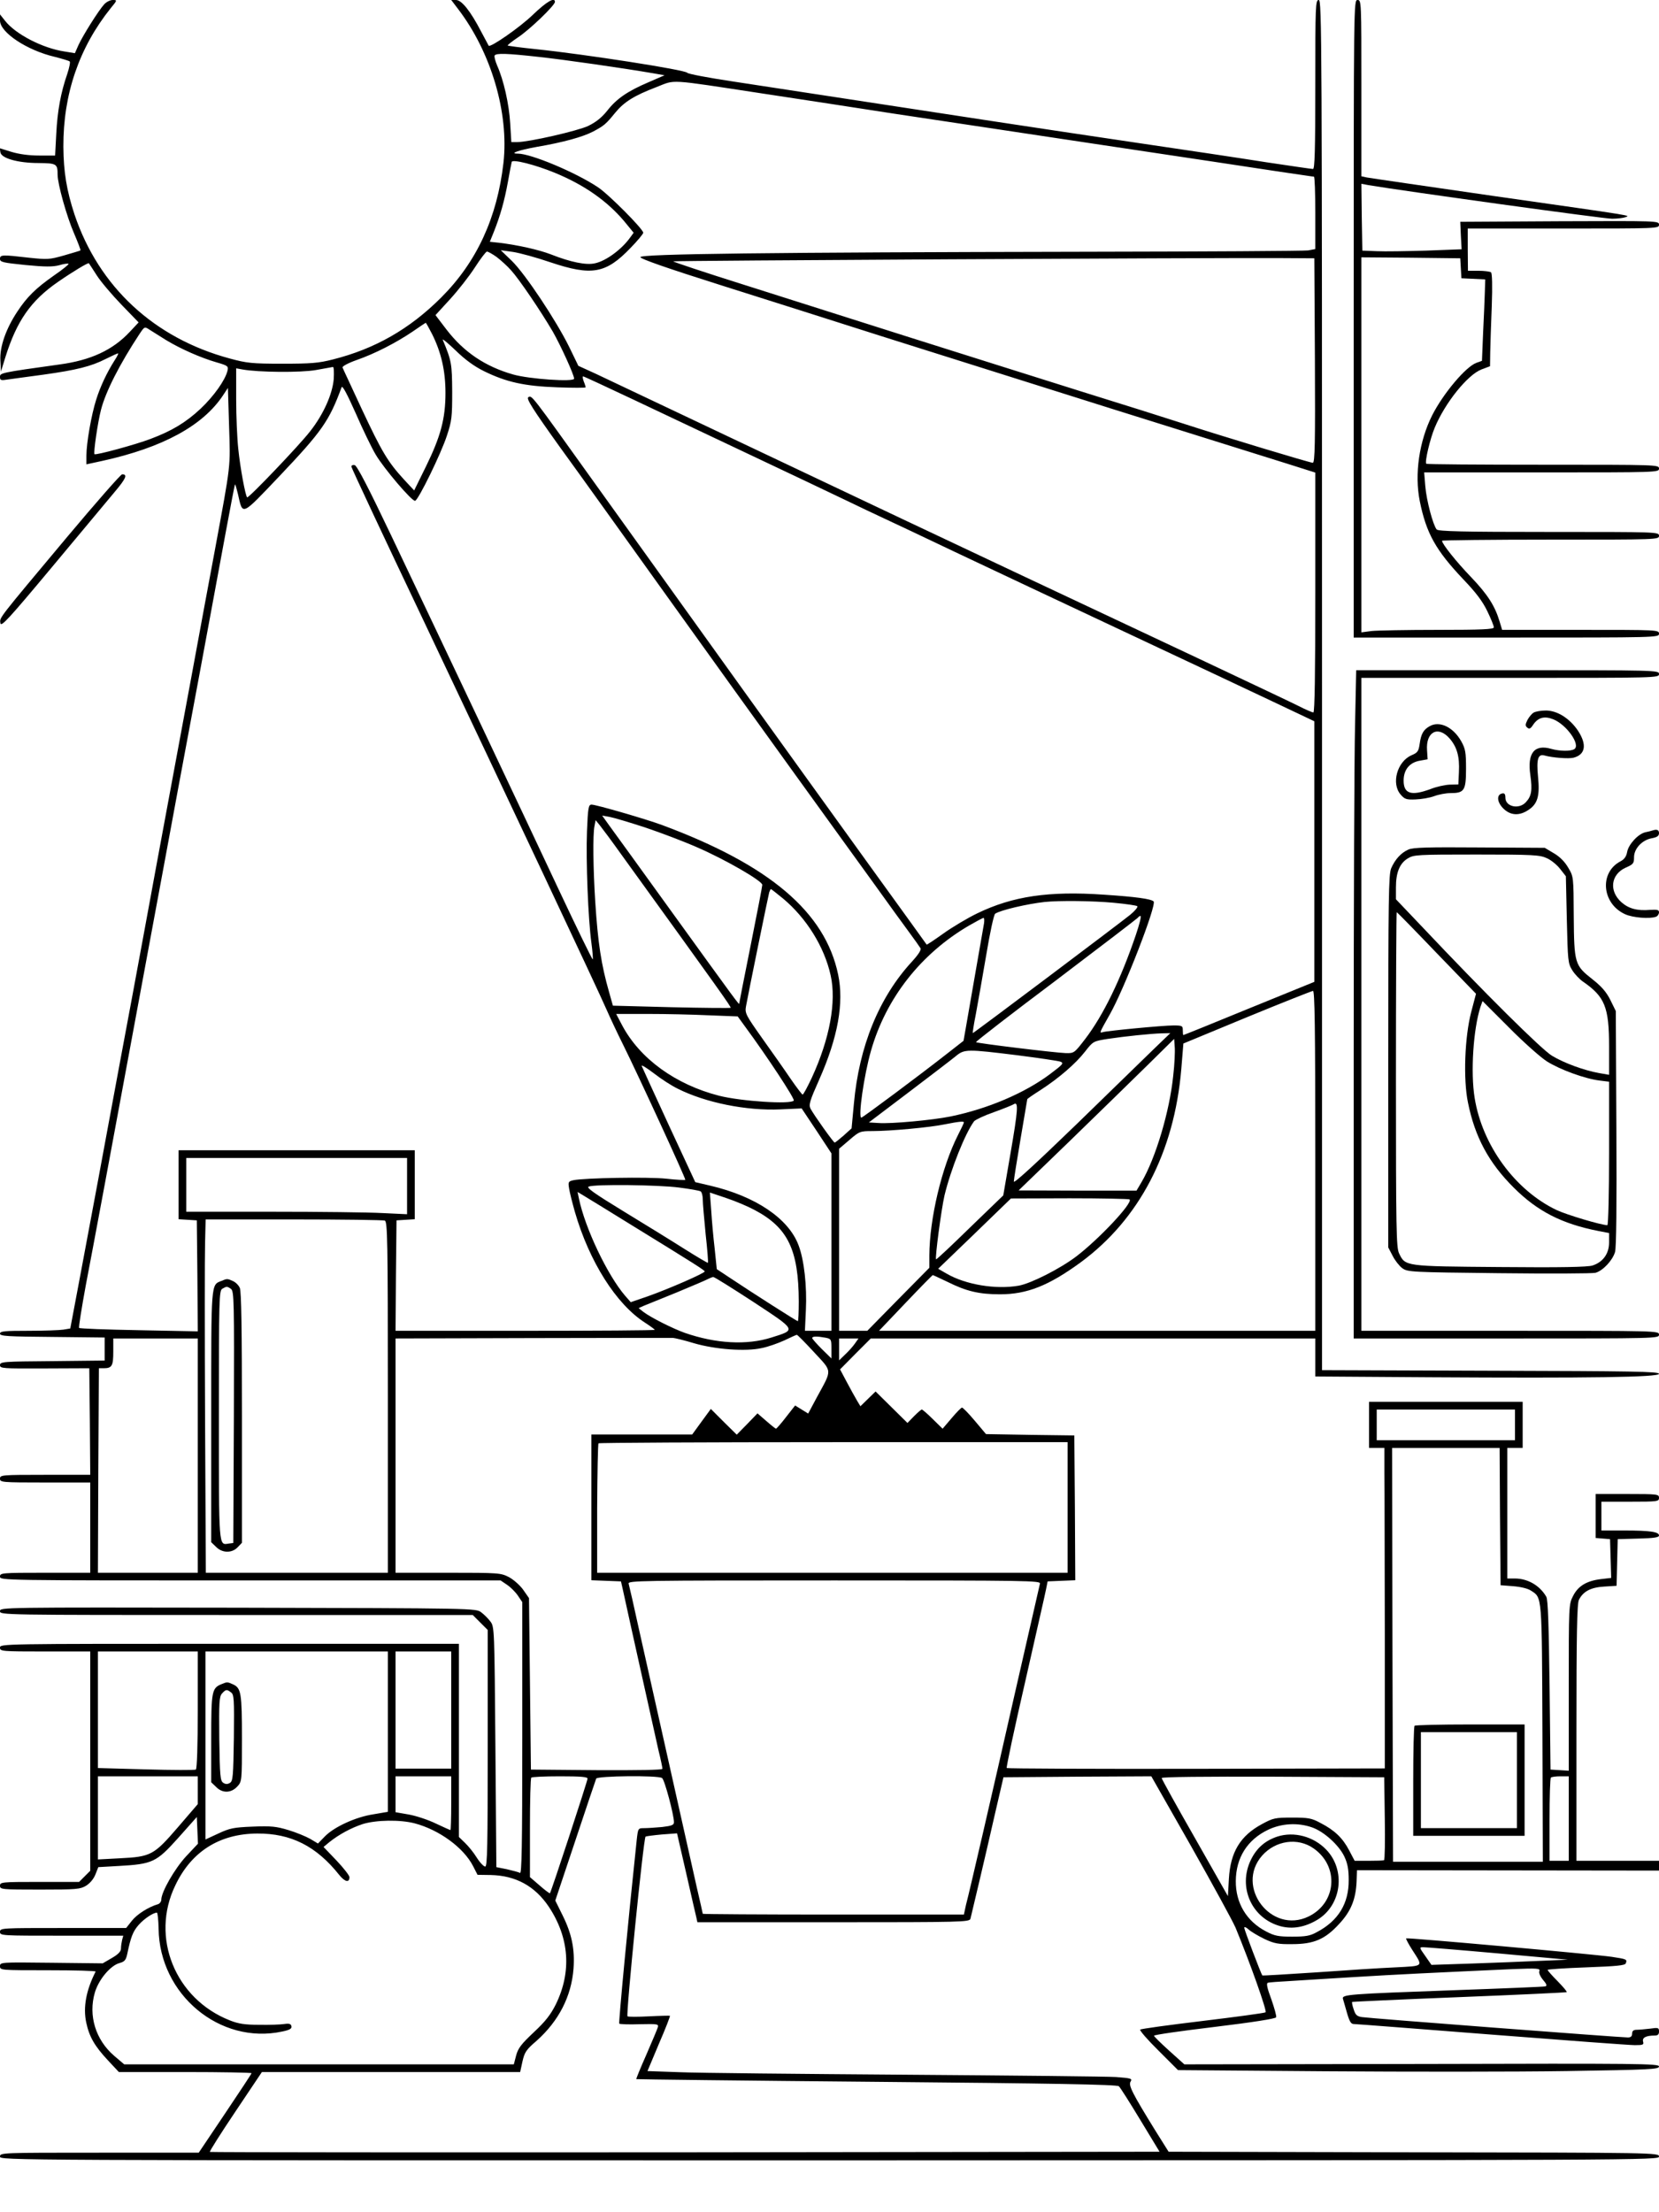<?xml version="1.0" standalone="no"?>
<!DOCTYPE svg PUBLIC "-//W3C//DTD SVG 20010904//EN"
 "http://www.w3.org/TR/2001/REC-SVG-20010904/DTD/svg10.dtd">
<svg version="1.0" xmlns="http://www.w3.org/2000/svg"
 width="864pt" height="1152pt" viewBox="0 0 864 1152"
 preserveAspectRatio="xMidYMid meet">

<g transform="translate(0,1152) scale(0.1,-0.1)"
fill="#000000" stroke="none">
<path d="M543 11498 c-30 -33 -111 -162 -134 -212 l-19 -43 -55 9 c-113 17
-254 90 -308 159 l-27 34 0 -32 c0 -62 140 -155 285 -189 39 -10 73 -20 78
-24 4 -3 -2 -33 -13 -66 -33 -95 -51 -191 -57 -311 l-6 -113 -83 0 c-53 0
-104 7 -144 19 l-61 19 3 -21 c4 -31 91 -56 199 -56 94 -1 99 -4 99 -61 0 -47
47 -217 86 -306 20 -47 35 -86 33 -88 -2 -2 -41 -13 -85 -26 -77 -22 -88 -22
-183 -12 -139 16 -151 16 -151 -6 0 -17 15 -20 132 -32 103 -10 143 -10 177
-1 23 7 45 10 48 7 3 -2 -31 -30 -75 -60 -97 -68 -142 -113 -192 -189 -59 -89
-92 -183 -88 -254 l3 -58 23 75 c59 188 132 294 274 392 78 54 158 102 161 97
2 -2 20 -31 41 -63 21 -33 79 -101 128 -152 l90 -93 -47 -50 c-88 -94 -202
-147 -365 -169 -309 -43 -310 -44 -310 -65 0 -18 5 -19 42 -13 24 3 107 15
184 25 172 24 249 43 325 82 32 16 61 29 64 29 3 0 -5 -17 -19 -38 -40 -63
-74 -136 -95 -203 -25 -78 -51 -227 -51 -291 l0 -46 83 18 c314 69 524 183
629 342 l25 38 6 -198 c7 -220 11 -187 -74 -647 -28 -148 -79 -425 -114 -615
-35 -190 -93 -502 -129 -695 -36 -192 -90 -487 -121 -655 -31 -168 -89 -483
-130 -700 -40 -217 -92 -494 -114 -615 -23 -121 -64 -344 -93 -497 l-52 -276
-36 -6 c-19 -3 -101 -6 -182 -6 -124 0 -148 -2 -148 -15 0 -13 39 -15 273 -17
l272 -3 0 -60 0 -60 -272 -3 c-258 -2 -273 -3 -273 -21 0 -17 12 -18 233 -17
l232 1 3 -278 2 -277 -235 0 c-228 0 -235 -1 -235 -20 0 -19 7 -20 235 -20
l235 0 0 -235 0 -235 -235 0 c-228 0 -235 -1 -235 -20 0 -20 7 -20 1304 -20
l1303 0 34 -23 c18 -12 44 -38 56 -56 l23 -34 0 -709 c0 -565 -3 -708 -12
-701 -7 4 -38 12 -68 19 l-55 11 -5 626 c-5 612 -5 626 -26 653 -11 15 -33 37
-48 48 -27 21 -33 21 -1267 24 -1236 2 -1239 2 -1239 -18 0 -20 4 -20 1231
-20 l1231 0 39 -39 39 -39 0 -616 c0 -506 -2 -616 -13 -616 -8 0 -28 21 -45
48 -16 26 -44 60 -61 76 l-31 30 0 503 0 503 -1195 0 c-1188 0 -1195 0 -1195
-20 0 -19 7 -20 235 -20 l235 0 0 -571 0 -571 -29 -29 -29 -29 -206 0 c-199 0
-206 -1 -206 -20 0 -19 7 -20 208 -20 191 0 210 2 240 20 21 13 40 36 49 59
l15 38 106 6 c177 10 196 19 310 146 l97 109 3 -70 3 -69 -62 -66 c-59 -64
-129 -185 -129 -226 0 -9 -8 -20 -17 -23 -49 -14 -109 -52 -136 -86 l-30 -38
-329 0 c-321 0 -328 0 -328 -20 0 -20 7 -20 321 -20 l321 0 -6 -22 c-3 -13 -6
-33 -6 -45 0 -15 -14 -30 -47 -49 l-48 -28 -267 3 c-266 3 -268 3 -268 -18 0
-21 3 -21 251 -21 138 0 249 -3 247 -7 -49 -96 -66 -185 -49 -265 16 -75 44
-123 113 -197 l57 -61 345 0 c191 0 346 -3 346 -6 0 -3 -62 -97 -138 -210
l-137 -204 -517 0 c-511 0 -518 0 -518 -20 0 -20 6 -20 4320 -20 4278 1 4320
1 4320 20 0 20 -18 20 -1277 22 l-1277 3 -69 110 c-121 196 -141 236 -129 255
10 16 3 18 -76 24 -48 3 -539 8 -1092 12 -553 4 -1082 9 -1177 13 l-171 6 60
143 c34 78 59 143 57 145 -2 1 -51 0 -109 -3 -58 -3 -108 -3 -112 0 -9 7 83
925 94 936 3 2 41 7 84 11 l80 6 48 -209 c26 -115 50 -219 53 -231 l5 -23 708
0 c666 0 709 1 714 18 6 24 79 331 129 552 l43 185 385 3 385 2 206 -362 c113
-200 218 -392 233 -427 76 -184 165 -435 156 -440 -6 -4 -154 -24 -328 -45
-175 -21 -321 -41 -325 -45 -4 -4 38 -53 95 -109 l102 -102 770 -6 c424 -3
987 -3 1253 1 436 7 482 9 482 24 0 15 -99 16 -1236 13 l-1236 -2 -79 71 c-43
39 -79 74 -79 78 0 5 142 25 316 46 199 24 318 43 320 50 3 6 -9 48 -25 94
-22 59 -27 83 -18 86 6 2 59 6 117 9 58 4 211 13 340 21 213 13 400 22 819 41
128 5 143 4 138 -10 -4 -9 4 -28 19 -46 19 -22 22 -31 12 -34 -7 -2 -222 -11
-478 -20 -550 -20 -582 -22 -576 -45 3 -9 12 -42 21 -73 13 -45 21 -58 35 -58
11 0 333 -25 717 -55 384 -30 720 -55 747 -55 43 0 48 2 43 19 -5 20 15 31 61
31 16 0 22 6 22 21 0 20 -4 21 -46 15 -26 -3 -57 -6 -70 -6 -17 0 -24 -6 -24
-20 0 -14 -7 -20 -22 -20 -37 0 -1350 100 -1385 106 -26 4 -34 11 -43 40 -7
19 -10 37 -8 39 1 1 253 13 558 25 305 12 557 24 559 26 3 3 -19 28 -47 57
-29 29 -52 55 -52 59 0 3 90 9 201 13 160 6 202 10 206 21 8 21 5 22 -74 34
-100 14 -1066 101 -1070 96 -2 -2 12 -29 32 -60 57 -89 63 -83 -87 -91 -73 -3
-259 -15 -412 -26 -154 -10 -281 -18 -282 -16 -6 7 -94 238 -94 248 0 7 10 3
23 -9 12 -11 49 -33 82 -49 51 -24 72 -28 145 -27 112 0 171 25 244 105 62 66
87 129 91 221 l2 59 787 -1 786 -1 0 26 0 25 -215 0 -215 0 0 668 c0 509 3
673 13 691 22 44 62 65 132 69 l64 4 3 122 3 121 108 3 c81 2 107 6 107 16 0
19 -46 26 -181 26 l-119 0 0 75 0 75 150 0 c143 0 150 1 150 20 0 19 -7 20
-165 20 l-165 0 0 -114 0 -115 38 -3 37 -3 3 -101 3 -101 -52 -6 c-76 -9 -120
-36 -146 -87 -23 -44 -23 -48 -23 -478 l0 -433 -47 3 -48 3 -5 440 c-4 308 -8
446 -17 460 -34 59 -97 95 -164 95 l-39 0 0 340 0 340 40 0 40 0 0 120 0 120
-400 0 -400 0 0 -120 0 -120 40 0 40 0 0 -132 c1 -73 1 -449 2 -835 l0 -702
-981 -2 c-540 -1 -984 1 -988 4 -3 4 40 206 96 449 55 244 105 461 109 483 l8
40 72 3 72 3 -2 377 -3 377 -230 3 -230 4 -58 69 c-32 38 -62 69 -67 69 -4 0
-29 -25 -54 -55 l-47 -55 -51 50 c-28 28 -54 50 -57 50 -4 0 -22 -16 -41 -35
l-34 -35 -83 82 -83 82 -39 -38 -40 -39 -18 30 c-10 17 -34 60 -53 96 l-35 66
80 81 80 80 1157 0 1158 0 0 -99 0 -99 598 -4 c828 -5 1192 0 1192 18 0 12
-140 14 -877 16 l-878 3 0 3568 c0 3390 -1 3567 -17 3567 -17 0 -18 -28 -18
-440 0 -345 -3 -440 -12 -440 -7 0 -116 16 -243 35 -126 20 -426 65 -665 100
-653 97 -657 98 -2115 321 -126 19 -232 39 -236 45 -9 15 -529 96 -788 123
-79 8 -145 17 -147 19 -2 2 22 21 53 42 60 39 193 167 193 185 0 27 -43 2
-116 -68 -66 -64 -220 -171 -229 -160 -1 2 -19 35 -39 73 -56 108 -102 165
-131 165 l-25 0 35 -46 c173 -226 266 -542 237 -802 -33 -286 -139 -516 -324
-701 -165 -165 -346 -268 -565 -323 -74 -19 -115 -22 -263 -22 -157 0 -185 3
-273 27 -394 106 -682 373 -809 750 -41 125 -57 221 -58 353 -1 274 82 516
247 722 34 41 34 42 10 42 -13 0 -33 -10 -44 -22z m2260 -274 c131 -14 444
-59 595 -85 l63 -11 -83 -36 c-110 -47 -167 -86 -216 -149 -29 -36 -58 -59
-99 -79 -56 -26 -305 -83 -369 -84 l-31 0 -6 98 c-6 101 -34 225 -68 301 -10
24 -16 47 -13 52 8 13 65 11 227 -7z m1162 -190 c198 -30 506 -77 685 -105
179 -27 669 -101 1090 -164 421 -63 839 -126 930 -140 91 -13 168 -25 173 -25
4 0 7 -85 7 -189 l0 -188 -37 -7 c-21 -3 -542 -6 -1158 -7 -1650 -3 -2320 -11
-2320 -28 0 -9 134 -56 425 -148 234 -74 610 -193 835 -265 226 -71 761 -240
1190 -375 429 -134 844 -264 923 -289 l142 -45 0 -624 c0 -420 -3 -625 -10
-625 -6 0 -41 15 -78 34 -57 29 -851 403 -1422 671 -96 45 -384 181 -640 302
-939 445 -1507 714 -1596 756 l-92 42 -48 99 c-68 138 -229 380 -298 447 l-58
56 64 -9 c34 -5 122 -29 195 -54 215 -72 288 -59 416 74 37 38 67 74 67 80 0
19 -181 201 -236 237 -117 78 -349 175 -417 175 -48 0 4 18 98 35 140 24 240
52 294 80 58 31 67 39 115 98 46 56 98 89 216 134 100 39 52 42 545 -33z
m-1075 -414 c153 -63 271 -146 360 -251 l50 -61 -19 -26 c-44 -61 -125 -121
-182 -133 -46 -11 -128 6 -229 46 -62 24 -172 49 -272 61 l-47 5 21 52 c33 83
55 160 73 259 9 51 18 98 20 105 5 15 123 -15 225 -57z m-304 -438 c21 -16 56
-47 76 -70 42 -46 155 -213 217 -319 41 -72 111 -225 111 -245 0 -18 -235 -2
-318 22 -144 41 -256 116 -346 233 l-58 76 76 83 c42 46 100 120 129 165 29
45 57 82 63 83 6 0 29 -13 50 -28z m4262 -539 c2 -430 0 -533 -11 -533 -14 0
-471 138 -677 205 -74 24 -317 101 -540 170 -222 70 -620 195 -885 279 -264
84 -649 206 -857 272 -207 65 -374 121 -372 123 4 4 2765 19 3169 17 l170 -1
3 -532z m-4598 138 c48 -96 70 -192 70 -307 0 -134 -25 -227 -102 -384 l-61
-124 -55 59 c-82 90 -113 141 -218 365 -52 113 -98 210 -100 216 -3 6 28 23
73 39 95 33 206 90 293 149 36 25 66 45 67 45 2 1 16 -26 33 -58z m-1385 -32
c74 -45 180 -92 263 -116 59 -17 62 -20 57 -43 -12 -50 -72 -134 -141 -199
-76 -71 -149 -115 -261 -157 -76 -29 -285 -86 -291 -79 -6 6 17 166 34 231 24
94 97 238 202 397 25 37 25 37 51 20 14 -9 53 -33 86 -54z m1656 -162 c116
-57 211 -78 382 -84 81 -3 147 -3 147 0 0 3 -4 17 -10 31 -5 14 -7 26 -3 26 4
0 122 -55 262 -121 141 -67 416 -197 611 -289 195 -92 418 -198 495 -235 77
-37 167 -80 200 -95 33 -15 200 -94 370 -175 171 -81 564 -266 875 -412 311
-146 662 -311 780 -367 l215 -102 0 -679 0 -678 -339 -138 c-187 -77 -341
-139 -343 -139 -2 0 -3 11 -3 25 0 23 -3 25 -49 25 -54 0 -349 -28 -368 -35
-19 -6 -17 -3 36 91 75 131 246 572 229 590 -14 13 -92 24 -259 35 -287 20
-475 -8 -659 -97 -52 -25 -132 -73 -178 -106 -46 -33 -84 -58 -86 -57 -1 2
-131 182 -288 399 -487 675 -802 1113 -1445 2010 -331 462 -323 453 -342 441
-11 -7 25 -64 164 -258 99 -136 348 -484 555 -773 207 -289 506 -705 665 -925
159 -220 347 -481 419 -580 71 -99 152 -211 181 -250 28 -38 55 -76 59 -83 5
-8 -11 -33 -45 -70 -171 -186 -275 -440 -302 -740 l-12 -128 -41 -37 c-23 -20
-44 -37 -47 -37 -6 0 -108 143 -126 177 -10 20 -4 40 45 150 98 221 130 400
99 548 -68 326 -358 571 -918 779 -84 31 -343 106 -366 106 -16 0 -19 -15 -24
-138 -6 -156 6 -458 23 -582 6 -45 9 -84 7 -86 -2 -3 -82 161 -177 363 -187
399 -595 1261 -872 1843 -118 248 -179 366 -191 368 -9 2 -17 -1 -17 -8 0 -6
168 -365 374 -798 439 -926 910 -1926 956 -2032 18 -41 56 -122 85 -180 80
-161 328 -700 324 -704 -2 -2 -47 0 -99 6 -94 10 -429 4 -484 -8 -26 -6 -28
-9 -22 -44 3 -20 17 -75 30 -121 75 -259 215 -480 364 -576 28 -18 52 -36 52
-38 0 -3 -304 -5 -675 -5 l-675 0 2 288 3 287 48 3 47 3 0 180 0 179 -615 0
-615 0 0 -179 0 -180 48 -3 47 -3 3 -289 2 -289 -306 6 c-168 3 -309 8 -312
12 -3 3 13 103 35 223 36 187 115 611 343 1842 27 146 90 483 139 750 84 449
127 680 247 1330 25 134 46 246 48 247 2 2 8 -21 15 -49 26 -114 15 -119 214
90 224 236 261 289 326 465 4 12 27 -31 74 -136 37 -85 84 -182 104 -215 44
-74 190 -245 205 -240 18 6 135 246 165 338 26 78 28 98 28 230 -1 146 -3 160
-49 270 -4 9 26 -16 67 -55 49 -48 97 -83 148 -108z m-783 -42 c-7 -78 -53
-182 -122 -270 -56 -73 -323 -352 -329 -345 -9 9 -36 153 -46 252 -6 54 -11
170 -11 259 l0 161 33 -6 c82 -15 304 -17 382 -3 44 8 84 15 89 16 5 0 6 -28
4 -64z m1622 -2334 c80 -27 202 -73 272 -104 145 -63 338 -174 338 -195 0 -7
-27 -148 -60 -312 -33 -164 -60 -302 -60 -306 0 -9 -11 6 -365 496 -153 212
-294 407 -314 434 l-35 49 39 -7 c22 -4 105 -29 185 -55z m-124 -141 c518
-717 573 -794 569 -798 -2 -2 -141 -1 -308 3 l-305 8 -20 71 c-41 144 -58 254
-72 471 -11 173 -13 349 -4 393 l6 31 22 -27 c12 -15 63 -83 112 -152z m842
-229 c122 -102 215 -251 248 -400 31 -137 -5 -331 -98 -533 -23 -49 -44 -88
-48 -88 -3 0 -32 38 -63 83 -31 46 -98 141 -148 211 -85 120 -90 130 -84 165
13 72 116 576 121 594 3 9 7 17 9 17 2 0 30 -22 63 -49z m1721 -22 c64 -6 120
-14 124 -18 4 -5 -12 -24 -36 -44 -54 -44 -816 -617 -821 -617 -1 0 5 44 16
98 10 53 34 191 54 307 19 115 40 213 47 217 29 19 167 51 257 61 77 8 250 6
359 -4z m117 -166 c-79 -233 -170 -420 -264 -543 -57 -74 -58 -75 -102 -74
-57 2 -461 51 -467 57 -2 3 185 148 417 322 231 175 423 322 426 326 3 5 9 9
14 9 5 0 -6 -44 -24 -97z m-791 60 c-3 -16 -23 -131 -45 -258 -22 -126 -45
-258 -51 -293 l-11 -62 -87 -68 c-135 -106 -438 -332 -445 -332 -18 0 14 223
50 348 78 274 260 506 512 653 37 21 70 39 74 39 4 0 5 -12 3 -27z m1725
-1238 l0 -885 -1136 0 -1136 0 138 145 c76 80 140 145 142 145 2 0 36 -16 76
-35 98 -49 165 -65 274 -65 141 0 254 45 421 167 304 224 486 572 523 1004
l11 135 331 137 c182 75 337 136 344 137 9 0 12 -183 12 -885z m-3161 758
l153 -6 37 -51 c118 -160 261 -378 255 -387 -13 -21 -274 -4 -389 25 -226 58
-412 192 -505 367 l-31 59 164 0 c90 0 232 -3 316 -7z m2326 -170 c-44 -43
-227 -221 -407 -396 -209 -202 -328 -312 -328 -300 0 10 16 110 35 222 19 112
35 205 35 207 0 2 30 23 68 47 96 62 184 138 233 201 42 54 43 54 118 66 94
14 221 27 281 29 l45 1 -80 -77z m95 -146 c-19 -185 -91 -427 -165 -553 l-26
-44 -307 0 -307 1 265 256 c146 142 328 319 405 395 l140 138 3 -43 c2 -23 -1
-91 -8 -150z m-813 108 c110 -14 211 -29 224 -33 21 -8 17 -13 -52 -65 -132
-99 -324 -181 -519 -221 -94 -19 -309 -39 -375 -34 l-50 3 210 159 c116 88
226 172 245 188 43 35 58 35 317 3z m-1768 -174 c145 -73 357 -116 536 -108
l110 5 78 -117 77 -117 0 -462 0 -462 -69 0 -69 0 5 108 c6 124 -9 261 -38
337 -52 140 -225 256 -461 311 l-77 18 -137 295 c-75 163 -139 302 -142 310
-3 8 25 -9 63 -38 37 -29 93 -65 124 -80z m1733 -341 l-37 -215 -174 -168
c-95 -93 -174 -167 -176 -165 -6 8 27 259 44 333 33 137 108 324 154 386 7 8
53 30 102 47 50 18 97 37 105 42 25 16 22 -29 -18 -260z m-242 165 c0 -3 -14
-33 -31 -66 -85 -168 -148 -436 -149 -627 l0 -64 -162 -164 -161 -164 -74 0
-73 0 0 474 0 474 54 46 c52 45 56 46 120 46 92 0 299 19 376 35 75 15 100 17
100 10z m-2900 -332 l0 -146 -127 6 c-71 4 -329 7 -575 7 l-448 0 0 140 0 140
575 0 575 0 0 -147z m1416 -7 c56 -7 106 -16 113 -20 6 -4 11 -23 11 -42 0
-19 7 -100 15 -181 9 -80 14 -147 12 -149 -1 -2 -57 31 -122 72 -66 42 -209
130 -319 197 -154 94 -194 123 -180 128 32 13 364 9 470 -5z m-251 -193 c340
-209 385 -238 385 -244 0 -9 -185 -90 -295 -129 l-90 -31 -29 33 c-92 107
-209 352 -241 507 l-7 34 33 -20 c19 -11 129 -79 244 -150z m645 76 c174 -92
229 -208 230 -476 0 -57 -2 -103 -5 -103 -5 0 -237 148 -351 224 l-71 47 -11
107 c-7 59 -15 149 -18 199 l-7 93 86 -29 c48 -16 114 -44 147 -62z m1953 55
c18 -18 -161 -208 -278 -297 -86 -65 -235 -140 -299 -152 -120 -21 -276 5
-375 62 l-45 26 190 183 189 183 306 1 c168 0 309 -3 312 -6z m-3879 -110 c14
-6 16 -96 16 -920 l0 -914 -474 0 -474 0 -4 798 c-2 438 -2 852 0 920 l3 122
459 0 c252 0 465 -3 474 -6z m1920 -424 c226 -149 224 -144 94 -185 -129 -41
-289 -32 -451 24 -62 22 -178 80 -217 110 l-24 19 24 11 c14 5 92 38 175 71
82 34 157 66 165 71 8 4 20 9 25 9 6 0 100 -59 209 -130z m315 -261 c97 -105
96 -87 16 -234 l-46 -86 -34 21 -34 21 -47 -60 c-26 -34 -50 -61 -53 -61 -3 1
-26 19 -51 41 l-45 39 -54 -56 -54 -55 -68 67 -67 67 -49 -67 -48 -66 -262 0
-263 0 0 -380 0 -379 77 -3 77 -3 8 -35 c47 -216 172 -775 187 -843 12 -48 21
-92 21 -98 0 -6 -125 -8 -342 -7 l-343 3 -5 447 -5 446 -30 43 c-16 23 -50 53
-74 66 -43 22 -51 23 -318 23 l-273 0 0 610 0 610 713 2 c391 1 721 1 732 1
11 -1 61 -13 110 -28 110 -32 268 -44 352 -25 32 6 85 25 118 40 33 16 62 29
65 29 3 0 43 -40 89 -90z m60 75 c30 -6 31 -8 31 -57 l0 -51 -50 49 c-27 27
-50 53 -50 57 0 10 26 10 69 2z m-3269 -614 l0 -610 -260 0 -260 0 2 533 3
532 25 0 c43 0 50 12 50 86 l0 69 220 0 220 0 0 -610z m3422 583 c-11 -16 -34
-41 -51 -57 l-31 -30 0 57 0 57 51 0 50 0 -19 -27z m3438 -423 l0 -80 -360 0
-360 0 0 80 0 80 360 0 360 0 0 -80z m-2330 -430 l0 -340 -1225 0 -1225 0 0
334 c1 184 4 337 7 340 4 3 555 6 1225 6 l1218 0 0 -340z m2252 -47 l3 -358
65 -5 c39 -3 77 -12 93 -23 59 -38 57 -16 60 -744 l2 -668 -390 0 -390 0 -3
1078 -2 1077 280 0 280 0 2 -357z m-2396 -350 c-2 -10 -61 -268 -131 -573
-116 -514 -242 -1056 -250 -1083 -2 -7 -6 -24 -9 -39 l-6 -28 -680 0 c-374 0
-680 2 -680 4 0 2 -14 64 -31 137 -32 142 -216 963 -300 1339 -27 124 -52 233
-55 243 -5 16 51 17 1071 17 1020 0 1076 -1 1071 -17z m-4386 -657 c0 -186 -4
-307 -10 -311 -5 -3 -122 -3 -260 1 l-250 7 0 304 0 303 260 0 260 0 0 -304z
m990 -114 l0 -417 -76 -13 c-92 -14 -205 -66 -253 -116 l-35 -36 -40 24 c-23
13 -74 34 -114 46 -63 19 -90 22 -186 18 -99 -4 -119 -8 -179 -36 l-67 -31 0
490 0 489 475 0 475 0 0 -418z m330 113 l0 -305 -145 0 -145 0 0 305 0 305
145 0 145 0 0 -305z m-1320 -417 l0 -73 -104 -121 c-125 -145 -140 -153 -303
-161 l-113 -6 0 217 0 216 260 0 260 0 0 -72z m1320 -68 c0 -77 -2 -140 -4
-140 -2 0 -36 15 -76 34 -39 19 -102 40 -141 47 l-69 12 0 94 0 93 145 0 145
0 0 -140z m710 128 c0 -12 -189 -589 -196 -597 -1 -2 -26 16 -53 40 l-51 44 0
256 c0 141 3 259 7 262 3 4 71 7 150 7 108 0 143 -3 143 -12z m388 3 c13 -8
62 -192 62 -230 0 -15 -12 -19 -61 -25 -34 -3 -76 -6 -94 -6 -32 0 -32 0 -39
-62 -45 -423 -95 -952 -91 -956 3 -3 51 -5 106 -3 94 2 100 1 95 -16 -3 -10
-30 -74 -60 -143 -30 -68 -54 -126 -52 -127 1 -1 564 -8 1252 -14 905 -8 1252
-14 1261 -23 7 -6 57 -85 112 -176 l100 -165 -2471 -3 c-1359 -1 -2473 0
-2475 2 -3 2 57 97 133 210 l138 206 672 0 673 0 12 55 c11 48 19 61 74 108
115 103 181 231 192 376 7 101 -9 180 -56 275 l-39 79 104 311 c57 171 106
317 109 324 5 14 321 18 343 3z m3764 -211 c2 -118 0 -216 -4 -217 -5 -2 -41
-3 -80 -3 l-73 0 -29 55 c-33 63 -75 104 -149 142 -46 25 -63 28 -147 28 -89
0 -99 -2 -158 -34 -113 -61 -164 -146 -172 -285 l-5 -90 -172 303 c-95 166
-173 307 -173 312 0 6 225 8 580 7 l579 -3 3 -215z m958 0 l0 -220 -50 0 -50
0 0 213 c0 118 3 217 7 220 3 4 26 7 50 7 l43 0 0 -220z m-6010 -25 c128 -34
255 -127 304 -223 l23 -45 69 -1 c131 -3 230 -58 302 -165 107 -161 120 -338
37 -508 -27 -54 -54 -89 -115 -146 -65 -61 -82 -83 -92 -121 l-12 -46 -1014 0
-1015 0 -53 45 c-96 83 -135 209 -100 329 20 68 82 142 130 154 25 7 32 15 39
48 18 86 29 116 59 150 28 32 76 64 95 64 4 0 8 -37 9 -83 4 -343 319 -606
644 -536 39 8 50 15 48 27 -3 13 -11 16 -38 12 -19 -3 -78 -5 -130 -4 -74 0
-108 5 -153 23 -285 112 -415 433 -284 703 84 177 231 269 427 270 175 1 307
-65 427 -216 30 -37 53 -41 53 -11 0 8 -30 47 -67 86 l-68 71 30 25 c50 40
113 74 173 94 70 22 196 24 272 4z m4673 -21 c61 -21 139 -91 168 -151 17 -36
23 -66 23 -123 1 -122 -54 -213 -167 -272 -34 -19 -58 -23 -127 -23 -73 0 -92
4 -136 27 -102 53 -159 148 -158 263 1 121 60 215 169 267 70 33 154 38 228
12z m967 -656 l365 -33 -145 -6 c-80 -4 -239 -10 -355 -14 l-210 -7 -32 46
c-32 45 -32 46 -10 46 12 0 186 -14 387 -32z"/>
<path d="M1154 4850 c-56 -22 -54 1 -54 -708 l0 -653 25 -24 c32 -33 83 -34
113 -2 l22 23 0 652 c0 456 -3 658 -11 675 -6 14 -22 30 -36 36 -28 13 -31 13
-59 1z m49 -42 c16 -12 17 -61 15 -668 l-3 -655 -23 -3 c-54 -8 -52 -32 -52
669 0 607 1 649 18 658 22 13 25 13 45 -1z"/>
<path d="M7367 2533 c-4 -3 -7 -134 -7 -290 l0 -283 290 0 290 0 0 290 0 290
-283 0 c-156 0 -287 -3 -290 -7z m533 -283 l0 -250 -250 0 -250 0 0 250 0 250
250 0 250 0 0 -250z"/>
<path d="M1154 2750 c-51 -20 -54 -38 -54 -283 l0 -228 25 -24 c33 -34 78 -33
110 1 25 27 25 27 25 250 0 237 -4 264 -47 283 -28 13 -31 13 -59 1z m49 -43
c16 -11 17 -34 15 -236 -3 -201 -5 -225 -20 -235 -13 -8 -23 -8 -35 0 -16 10
-18 34 -21 229 -2 192 0 220 14 236 20 22 25 23 47 6z"/>
<path d="M6652 1956 c-63 -21 -107 -59 -137 -120 -70 -143 4 -307 155 -347 62
-16 126 -5 191 34 126 76 149 258 46 365 -66 69 -168 96 -255 68z m190 -62
c133 -94 119 -283 -27 -354 -194 -94 -384 155 -242 317 70 79 186 96 269 37z"/>
<path d="M7050 9860 l0 -1660 795 0 c788 0 795 0 795 20 0 20 -7 20 -408 20
l-409 0 -13 43 c-24 81 -62 141 -149 232 -78 81 -151 173 -151 189 0 3 254 6
565 6 558 0 565 0 565 20 0 20 -7 20 -574 20 -447 0 -576 3 -584 13 -19 23
-53 151 -59 224 l-6 73 612 0 c604 0 611 0 611 20 0 20 -7 20 -603 20 -332 0
-606 2 -609 5 -9 9 20 131 44 188 54 130 171 275 243 303 l45 17 1 71 c1 39 4
148 8 241 4 109 2 173 -4 177 -5 4 -35 8 -65 8 l-55 0 -1 110 0 110 498 0
c492 0 498 0 498 20 0 20 -5 20 -517 18 l-518 -3 3 -71 4 -72 -184 -7 c-100
-3 -217 -5 -258 -3 l-75 3 -3 174 -2 174 37 -7 c185 -31 1231 -176 1269 -175
27 0 58 4 69 8 24 10 75 2 -690 111 -346 50 -642 93 -657 96 l-28 6 0 459 c0
452 0 459 -20 459 -20 0 -20 -7 -20 -1660z m558 263 l3 -52 62 -3 62 -3 -2
-65 c-1 -36 -5 -131 -9 -212 l-6 -147 -28 -10 c-55 -19 -173 -159 -231 -273
-68 -135 -93 -307 -65 -447 34 -169 84 -257 227 -408 66 -69 100 -114 125
-166 19 -39 34 -77 34 -84 0 -10 -62 -13 -292 -13 -161 0 -317 -3 -345 -6
l-53 -7 0 977 0 976 258 -2 257 -3 3 -52z"/>
<path d="M349 8723 c-365 -436 -351 -418 -347 -448 3 -22 41 19 268 291 146
175 293 351 327 392 59 70 69 92 39 92 -7 0 -136 -147 -287 -327z"/>
<path d="M7057 7743 c-4 -157 -7 -940 -7 -1740 l0 -1453 795 0 c788 0 795 0
795 20 0 20 -7 20 -775 20 l-775 0 0 1700 0 1700 775 0 c768 0 775 0 775 20 0
20 -7 20 -788 20 l-789 0 -6 -287z"/>
<path d="M7987 7809 c-9 -5 -24 -23 -32 -38 -12 -24 -12 -31 -1 -40 10 -9 17
-6 30 14 26 39 59 48 106 29 69 -28 143 -133 109 -155 -19 -12 -76 -11 -119 1
-89 26 -127 -21 -110 -137 11 -78 6 -109 -23 -140 -36 -40 -107 -24 -107 23 0
19 -5 25 -17 22 -30 -6 -27 -45 6 -78 37 -37 84 -40 132 -7 47 31 59 73 49
172 -9 92 0 120 33 111 43 -12 126 -18 151 -12 63 16 72 68 24 141 -43 64
-108 105 -167 105 -26 0 -54 -5 -64 -11z"/>
<path d="M7445 7738 c-32 -18 -44 -40 -51 -89 -6 -41 -10 -48 -43 -62 -75 -33
-106 -147 -57 -204 21 -25 31 -28 78 -26 29 1 73 8 97 17 24 9 62 16 85 16 72
0 81 13 81 127 0 86 -3 103 -25 143 -42 74 -113 108 -165 78z m104 -63 c39
-45 53 -94 49 -175 l-3 -65 -45 -1 c-25 -1 -70 -11 -100 -23 -100 -37 -140
-25 -140 44 0 57 31 95 86 104 l39 7 -3 47 c-7 96 57 130 117 62z"/>
<path d="M8605 7195 c-5 -2 -22 -6 -36 -9 -37 -8 -88 -63 -95 -103 -4 -23 -15
-38 -34 -48 -112 -58 -98 -221 24 -276 40 -18 128 -25 160 -13 9 3 16 14 16
23 0 13 -8 15 -45 13 -68 -6 -112 6 -150 39 -67 59 -56 146 22 181 39 17 43
22 43 54 0 45 42 90 93 99 27 5 37 12 37 26 0 18 -11 22 -35 14z"/>
<path d="M7335 7096 c-39 -17 -70 -52 -90 -98 -13 -33 -15 -154 -15 -1006 l0
-968 23 -44 c12 -24 35 -53 50 -64 28 -20 44 -21 503 -26 261 -3 487 -2 503 2
38 10 89 64 102 108 7 23 9 246 7 645 l-3 610 -28 57 c-21 42 -45 70 -93 108
-93 73 -96 82 -98 330 -1 205 -1 205 -29 252 -18 31 -44 57 -75 75 l-47 28
-340 2 c-270 2 -346 0 -370 -11z m721 -45 c23 -10 54 -36 70 -57 l29 -37 5
-226 c5 -214 6 -228 28 -263 13 -21 38 -47 55 -59 115 -79 137 -133 137 -338
l0 -148 -52 9 c-78 14 -182 52 -245 90 -54 32 -354 330 -675 670 l-138 145 0
62 c0 77 19 125 62 151 31 19 49 20 358 20 296 0 329 -2 366 -19z m-574 -494
l205 -212 -25 -95 c-34 -130 -42 -350 -17 -471 36 -179 108 -314 239 -444 123
-123 251 -188 439 -225 l57 -11 0 -49 c0 -58 -31 -102 -86 -120 -25 -8 -162
-11 -482 -8 -498 4 -493 3 -526 72 -14 31 -16 120 -16 905 0 479 2 871 4 871
2 0 96 -96 208 -213z m574 -564 c68 -43 199 -91 276 -100 l48 -6 0 -373 c0
-206 -4 -374 -9 -374 -31 0 -212 54 -265 79 -215 103 -386 336 -426 583 -22
135 -7 359 30 474 l11 31 137 -137 c75 -76 165 -156 198 -177z"/>
</g>
</svg>
